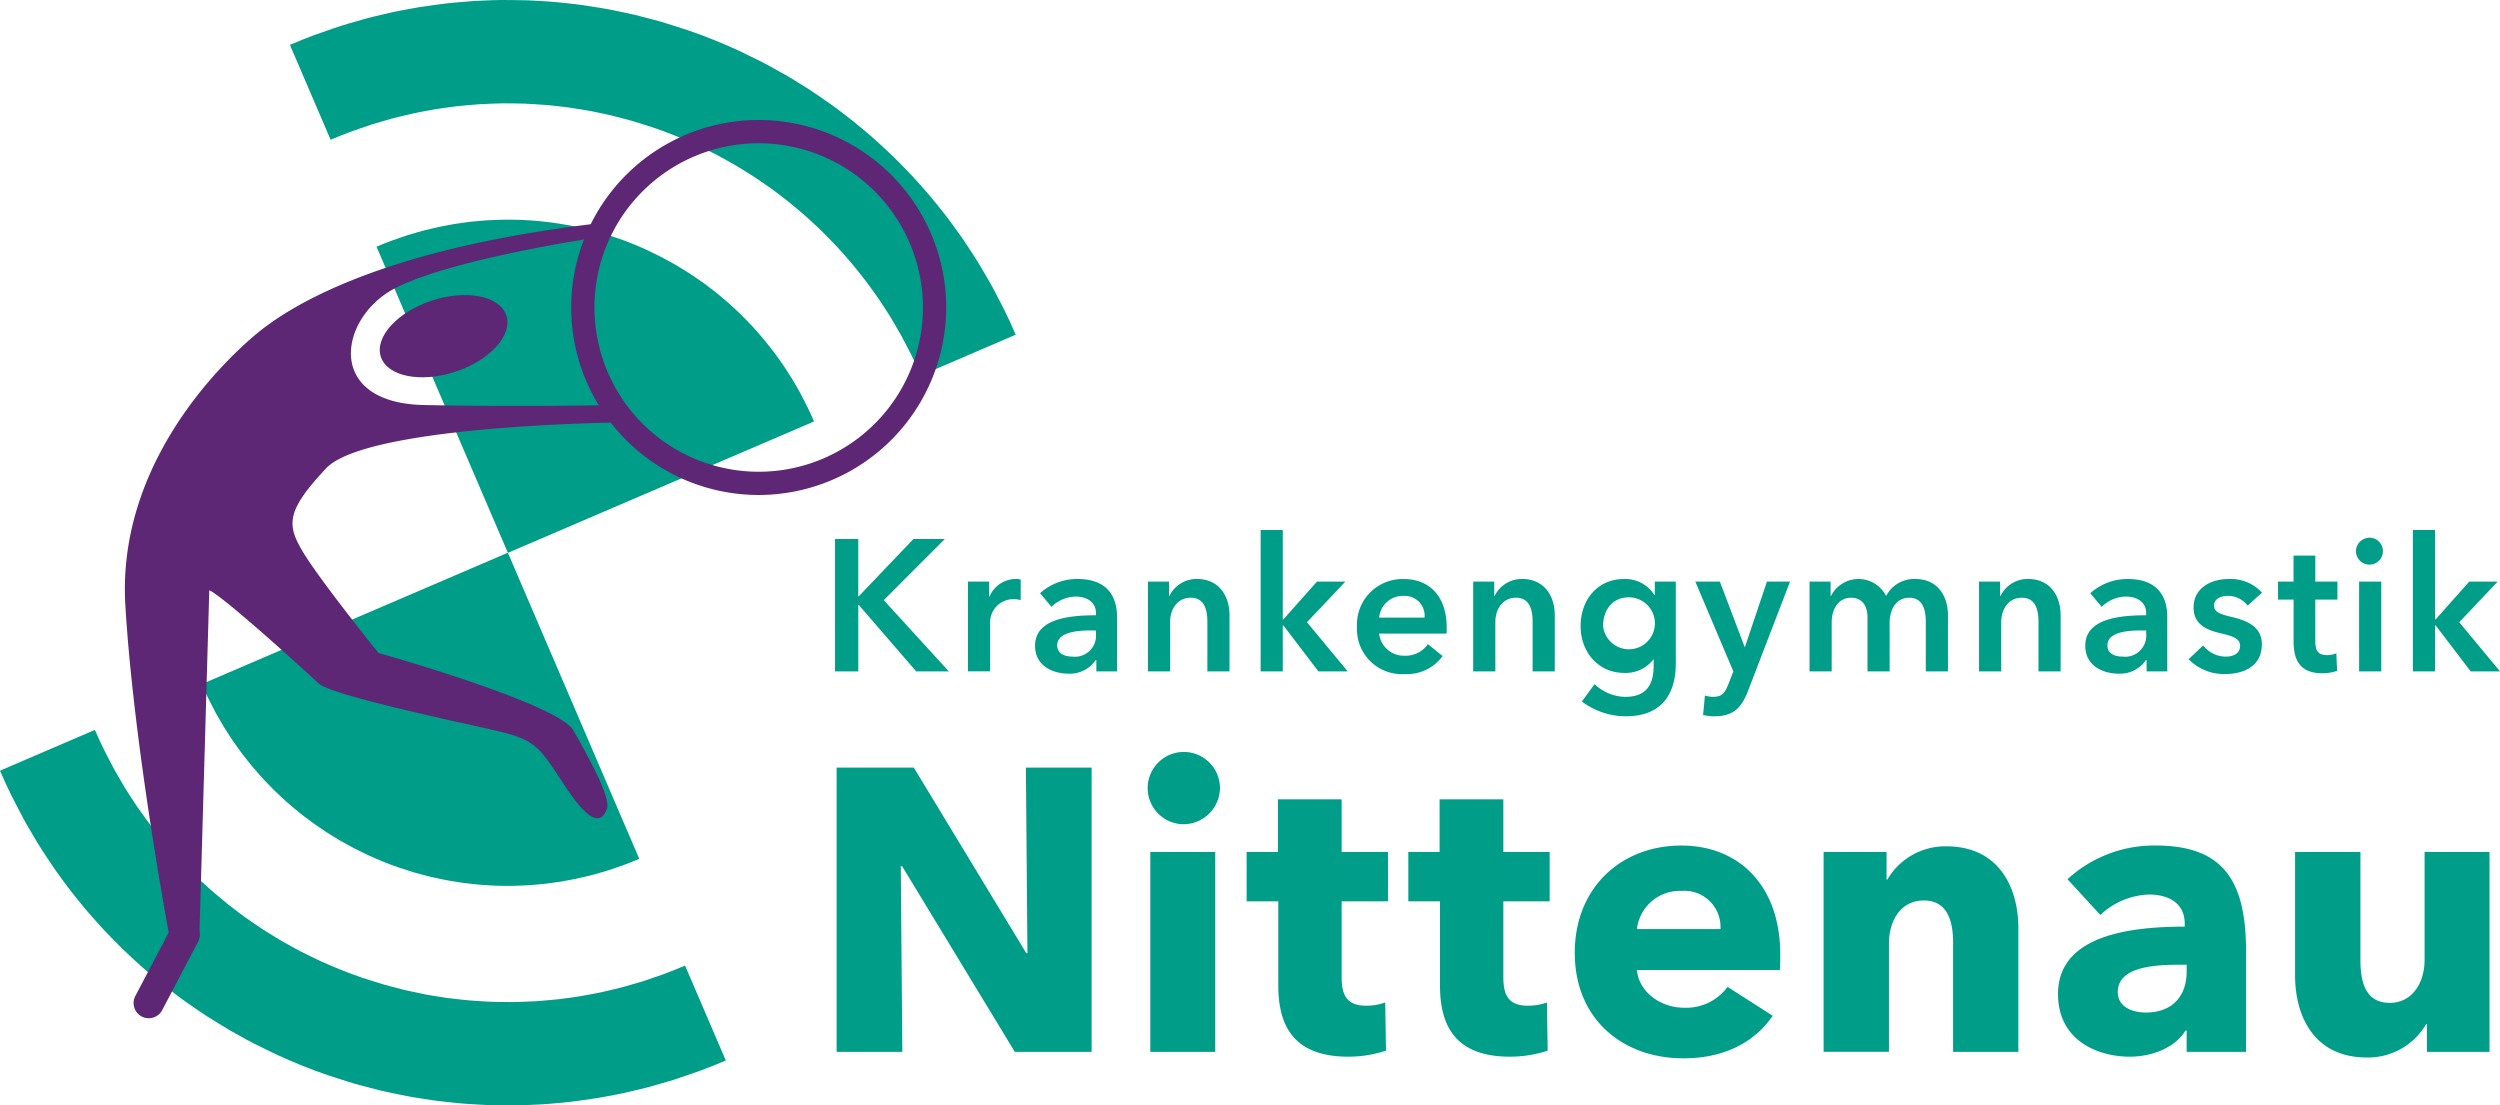 <svg id="Gruppe_22" data-name="Gruppe 22" xmlns="http://www.w3.org/2000/svg" xmlns:xlink="http://www.w3.org/1999/xlink" width="322.683" height="142.677" viewBox="0 0 322.683 142.677">
  <defs>
    <clipPath id="clip-path">
      <rect id="Rechteck_40" data-name="Rechteck 40" width="322.683" height="142.677" fill="none"/>
    </clipPath>
  </defs>
  <g id="Gruppe_21" data-name="Gruppe 21" clip-path="url(#clip-path)">
    <path id="Pfad_114" data-name="Pfad 114" d="M85.761,125.7c-.424.158-.852.295-1.277.443-.466.161-.93.329-1.4.479-.545.173-1.092.325-1.638.481-.356.1-.709.211-1.066.306-.6.159-1.2.3-1.8.437-.313.072-.624.151-.938.218-.616.132-1.232.245-1.849.356-.311.056-.622.118-.935.169-.6.1-1.2.179-1.805.258-.34.044-.68.093-1.021.132-.565.063-1.129.112-1.694.158-.389.033-.777.068-1.167.093-.512.032-1.023.05-1.534.068-.449.017-.9.035-1.349.041s-.9,0-1.346-.006c-.513-.006-1.025-.011-1.539-.03-.389-.014-.776-.04-1.165-.062-.567-.033-1.134-.067-1.7-.116-.341-.03-.68-.07-1.02-.106-.6-.063-1.21-.129-1.815-.212-.314-.043-.625-.1-.938-.145-.619-.1-1.238-.192-1.856-.308-.317-.06-.63-.131-.945-.2-.6-.124-1.209-.247-1.812-.391-.358-.086-.713-.185-1.07-.278-.551-.142-1.1-.28-1.651-.44-.473-.137-.94-.293-1.409-.442-.431-.137-.862-.264-1.292-.412q-1.357-.465-2.69-1T41.4,124.071c-.414-.19-.816-.4-1.224-.594-.441-.214-.886-.422-1.321-.648-.509-.263-1-.543-1.5-.819-.322-.179-.647-.351-.966-.536-.536-.31-1.058-.637-1.581-.963-.274-.171-.55-.336-.821-.511-.528-.342-1.043-.7-1.557-1.054-.26-.181-.523-.357-.781-.542-.5-.357-.979-.726-1.461-1.1-.271-.208-.545-.413-.813-.627-.445-.355-.878-.72-1.311-1.087-.3-.252-.6-.5-.89-.759-.384-.339-.758-.687-1.132-1.035-.33-.307-.661-.612-.984-.927s-.633-.634-.946-.955c-.359-.366-.718-.732-1.068-1.109-.265-.286-.522-.578-.78-.869-.378-.424-.755-.848-1.121-1.284-.22-.263-.432-.531-.648-.8-.382-.472-.763-.945-1.132-1.431-.191-.252-.373-.51-.559-.764-.371-.507-.741-1.014-1.1-1.534-.181-.264-.351-.534-.527-.8-.341-.516-.681-1.032-1.007-1.562-.193-.314-.373-.635-.56-.952-.289-.49-.581-.978-.857-1.479-.237-.432-.457-.872-.683-1.309-.208-.4-.423-.8-.623-1.205q-.63-1.289-1.2-2.607L0,99.473c.466,1.087.96,2.154,1.473,3.206.246.5.513,1,.771,1.492.276.534.546,1.073.835,1.6.338.614.7,1.217,1.054,1.821.23.391.453.787.689,1.172.4.647.818,1.283,1.237,1.918.217.329.428.663.65.987.436.637.891,1.262,1.348,1.885.229.314.454.632.688.941.453.6.923,1.18,1.4,1.763.264.327.525.657.794.978.449.535.914,1.058,1.379,1.581.319.357.634.718.959,1.068.429.462.871.912,1.313,1.363.386.395.77.791,1.165,1.176s.8.762,1.21,1.14c.461.428.92.857,1.391,1.272.359.317.729.624,1.095.934.534.452,1.068.9,1.613,1.337.328.262.666.514,1,.77.594.457,1.19.912,1.8,1.349.315.226.639.443.959.665.634.44,1.269.879,1.916,1.3.332.214.673.418,1.009.628.644.4,1.289.8,1.945,1.185.391.227.793.44,1.19.66.612.34,1.223.684,1.844,1.006.537.277,1.088.536,1.633.8.5.243.994.5,1.5.727q1.6.729,3.243,1.391T42.4,138.81c.528.181,1.063.339,1.594.508.576.183,1.15.374,1.727.541.674.2,1.355.367,2.035.543.438.113.874.236,1.312.34.74.177,1.486.329,2.232.482.386.079.772.166,1.158.239.759.142,1.522.262,2.286.38.384.059.768.125,1.152.177.74.1,1.485.183,2.23.261.419.044.838.094,1.257.131.7.061,1.393.1,2.091.142.478.027.956.059,1.434.077.629.024,1.26.029,1.89.036.554.006,1.107.015,1.659.007s1.1-.029,1.656-.049c.63-.023,1.261-.045,1.888-.084.478-.03.956-.074,1.434-.114.7-.058,1.393-.117,2.086-.2.417-.047.834-.108,1.252-.162.743-.1,1.485-.2,2.224-.318.383-.062.765-.138,1.148-.207.76-.137,1.52-.276,2.274-.438.385-.082.768-.179,1.152-.268.742-.172,1.484-.344,2.219-.539.434-.115.867-.248,1.3-.372.676-.194,1.353-.383,2.023-.6.571-.182,1.139-.388,1.708-.585.529-.182,1.061-.354,1.585-.549q1.644-.614,3.276-1.309l-5.259-12.253q-1.319.565-2.665,1.065" fill="#009d88"/>
    <path id="Pfad_115" data-name="Pfad 115" d="M129.628,40c-.245-.5-.512-.992-.769-1.488-.277-.536-.548-1.077-.837-1.6-.338-.614-.7-1.216-1.053-1.82-.23-.391-.454-.788-.69-1.173-.4-.647-.818-1.282-1.237-1.917-.217-.329-.428-.664-.65-.988-.436-.637-.891-1.262-1.348-1.885-.229-.314-.454-.632-.689-.941-.451-.6-.921-1.179-1.393-1.761-.265-.328-.526-.659-.8-.981-.448-.534-.912-1.056-1.376-1.577-.32-.359-.636-.721-.962-1.072-.428-.46-.869-.91-1.309-1.36-.388-.4-.773-.793-1.169-1.178s-.8-.76-1.206-1.137c-.462-.429-.923-.86-1.395-1.276-.359-.316-.728-.623-1.093-.932-.534-.452-1.068-.9-1.614-1.338-.328-.261-.666-.514-1-.77-.594-.457-1.19-.912-1.8-1.349-.315-.226-.638-.442-.957-.664-.635-.44-1.271-.88-1.919-1.3-.33-.214-.67-.417-1.005-.626-.646-.4-1.291-.805-1.948-1.187-.39-.226-.791-.438-1.186-.658-.614-.341-1.226-.686-1.85-1.008-.532-.275-1.078-.532-1.62-.795-.5-.244-1-.5-1.51-.732q-1.578-.722-3.205-1.375l-.037-.016-.039-.014q-1.627-.65-3.269-1.211c-.532-.183-1.072-.342-1.609-.513-.57-.181-1.139-.37-1.711-.537-.678-.2-1.362-.369-2.045-.545-.435-.113-.868-.234-1.3-.338-.741-.176-1.489-.33-2.236-.483-.385-.079-.769-.165-1.155-.238-.759-.142-1.524-.262-2.289-.38C75.97.775,75.587.709,75.205.657,74.463.555,73.717.474,72.971.4,72.553.352,72.134.3,71.716.266,71.021.2,70.323.164,69.625.123,69.147.1,68.669.064,68.191.046,67.562.023,66.93.017,66.3.01,65.747,0,65.195,0,64.644,0s-1.107.029-1.661.049C62.354.075,61.725.1,61.1.136c-.478.03-.956.074-1.434.114-.7.058-1.393.117-2.086.195-.417.048-.834.108-1.252.162-.743.1-1.485.2-2.224.318-.383.063-.765.138-1.148.207-.76.138-1.52.277-2.274.438-.385.083-.769.18-1.154.269-.741.171-1.481.343-2.215.537-.437.117-.872.25-1.308.375-.674.193-1.35.381-2.018.594-.573.182-1.143.388-1.714.586-.526.182-1.056.353-1.578.547q-1.655.616-3.277,1.31L42.675,18.04q1.319-.566,2.664-1.064c.427-.16.857-.3,1.286-.446.463-.161.924-.328,1.391-.476.546-.174,1.094-.326,1.642-.483.354-.1.7-.21,1.061-.3.6-.16,1.2-.3,1.8-.437.314-.073.626-.152.941-.219.616-.132,1.232-.245,1.849-.356.311-.056.621-.117.933-.168.6-.1,1.2-.18,1.807-.259.34-.044.679-.093,1.02-.132.565-.063,1.13-.111,1.695-.158.388-.033.776-.068,1.166-.093.512-.032,1.024-.05,1.536-.068.448-.017.9-.035,1.345-.041s.9,0,1.352.006c.511.006,1.021.011,1.533.03.39.015.779.04,1.168.063.567.032,1.133.066,1.7.115.341.03.68.07,1.02.106.605.064,1.21.129,1.815.212.313.043.624.1.937.145.62.1,1.239.192,1.859.309.314.059.625.129.937.193.607.124,1.214.248,1.819.393.356.085.707.183,1.06.275.555.143,1.109.282,1.662.443.468.135.93.29,1.394.437.435.139.872.267,1.306.416q1.356.467,2.689,1T89.7,18.606c.417.191.821.4,1.232.6.439.214.881.42,1.314.645.509.263,1,.543,1.5.819.322.179.647.351.966.536.537.311,1.06.638,1.584.965.272.17.548.334.817.508.529.343,1.045.7,1.56,1.057.26.18.522.356.779.54.5.357.98.726,1.462,1.1.271.208.544.412.811.625.446.356.881.723,1.315,1.09.3.251.594.5.886.756.385.34.76.689,1.136,1.038.328.306.658.61.98.924s.635.636.949.957c.358.366.716.732,1.066,1.108.265.286.522.579.781.87.377.423.753.847,1.119,1.282.221.264.434.534.651.8.381.471.761.944,1.129,1.429.192.253.375.511.562.767.37.505.739,1.011,1.094,1.531.182.265.353.536.529.8.341.516.681,1.031,1.006,1.56.193.314.373.635.56.952.289.491.581.978.857,1.479.238.433.458.874.685,1.312.207.4.422.794.62,1.2q.631,1.29,1.2,2.608L131.1,43.2q-.7-1.621-1.473-3.206" fill="#009d88"/>
    <path id="Pfad_116" data-name="Pfad 116" d="M26.037,88.3c.281.655.579,1.3.888,1.933.147.3.307.595.462.893.167.324.331.652.506.97.2.37.42.732.635,1.1.139.236.273.475.416.707.24.39.492.773.744,1.155.132.2.259.4.394.6.261.383.535.758.809,1.132.14.191.276.384.419.572.271.358.553.708.836,1.058.161.2.319.4.483.595.27.321.549.635.829.949.193.216.383.435.58.647.258.277.523.548.789.819.233.239.466.479.705.711s.483.458.727.686c.278.258.556.517.84.768.217.191.44.376.661.563.321.272.643.544.972.806.2.157.4.309.6.464.358.275.717.549,1.083.813.19.136.386.267.578.4.383.265.766.53,1.156.782.2.129.4.252.606.378.389.242.778.485,1.175.715.234.136.474.263.712.395.371.206.741.415,1.118.61.318.165.646.318.97.476.305.148.608.3.917.444q.944.432,1.917.823l.037.016.038.014q.974.387,1.956.724c.319.11.642.2.964.307.346.11.691.225,1.038.326.407.118.818.222,1.228.328.263.068.526.141.789.2.447.106.9.2,1.347.291.232.048.464.1.7.144.458.086.919.158,1.381.229.23.035.46.075.69.107.448.061.9.11,1.349.157.251.027.5.057.753.078.421.037.842.062,1.264.086.288.017.575.036.862.047.38.014.762.017,1.143.022.332,0,.663.008.994,0s.671-.018,1.007-.03c.377-.014.755-.027,1.131-.051.289-.018.579-.044.868-.068.419-.036.838-.071,1.254-.118.253-.028.5-.065.758-.1.446-.059.893-.118,1.337-.191.232-.038.465-.084.7-.126.457-.082.913-.166,1.366-.263.234-.05.467-.108.7-.163.445-.1.89-.206,1.331-.323.265-.07.528-.151.792-.227.4-.116.811-.229,1.211-.356.347-.111.693-.235,1.038-.355.317-.109.635-.212.949-.329q1-.371,1.975-.789L65.551,71.339Z" fill="#009d88"/>
    <path id="Pfad_117" data-name="Pfad 117" d="M103.714,51.55c-.167-.323-.331-.65-.5-.967-.2-.371-.421-.734-.636-1.1-.138-.235-.272-.472-.414-.7-.241-.392-.494-.775-.747-1.159-.131-.2-.257-.4-.391-.593-.263-.385-.537-.761-.812-1.137-.139-.189-.275-.381-.416-.567-.272-.359-.555-.711-.839-1.061-.16-.2-.317-.4-.481-.592-.27-.322-.549-.636-.829-.951-.193-.216-.383-.434-.58-.646-.258-.278-.524-.549-.79-.82-.233-.238-.465-.478-.7-.71s-.484-.459-.729-.686c-.278-.259-.555-.517-.839-.768-.217-.191-.44-.376-.661-.563-.321-.272-.643-.544-.971-.806-.2-.158-.4-.31-.6-.465-.358-.274-.716-.548-1.081-.811-.192-.138-.389-.269-.583-.4-.381-.265-.762-.528-1.151-.78-.2-.13-.408-.253-.612-.381-.387-.241-.774-.483-1.168-.712-.237-.137-.48-.266-.72-.4-.369-.205-.736-.412-1.111-.6-.322-.167-.654-.323-.982-.482-.3-.147-.6-.3-.9-.439q-.968-.443-1.955-.839t-2-.738c-.314-.108-.633-.2-.949-.3-.351-.112-.7-.228-1.053-.33-.4-.117-.812-.22-1.219-.325-.266-.069-.532-.144-.8-.207-.443-.106-.891-.2-1.338-.29-.235-.048-.47-.1-.705-.145-.456-.085-.915-.157-1.374-.228-.233-.036-.465-.076-.7-.108-.446-.061-.894-.109-1.343-.157-.253-.026-.506-.056-.759-.079-.418-.036-.838-.061-1.258-.085-.289-.017-.578-.036-.867-.047-.379-.014-.758-.017-1.138-.022-.333,0-.667-.008-1,0s-.667.018-1,.03c-.379.014-.758.027-1.136.051-.288.018-.576.044-.864.068-.42.035-.84.071-1.258.118-.252.028-.5.065-.756.1-.447.059-.894.118-1.339.191-.23.038-.461.083-.691.125-.459.083-.917.166-1.372.264-.232.05-.464.108-.7.162-.447.1-.893.206-1.336.324-.264.07-.528.151-.792.227-.4.116-.81.229-1.211.356-.347.111-.692.235-1.038.355-.316.109-.635.212-.948.329q-1,.37-1.976.789l16.96,39.514,39.514-16.959q-.422-.983-.888-1.932c-.147-.3-.308-.6-.463-.9" fill="#009d88"/>
    <path id="Pfad_118" data-name="Pfad 118" d="M18.289,131.206h0a1.963,1.963,0,0,0,2.644-.823l4.624-8.8a1.958,1.958,0,1,0-3.467-1.822l-4.624,8.8a1.963,1.963,0,0,0,.823,2.644" fill="#5d2776"/>
    <path id="Pfad_119" data-name="Pfad 119" d="M27.012,76.2l-1.268,44.341a1.958,1.958,0,0,1-3.914.126s-4.568-24.3-5.651-42.55S28.645,46.875,32.87,43.286,48.79,32.114,77.623,28.78l-1.361,1.25v.75S58.1,33.489,50.929,37.239,41.845,52.03,54.762,52.28s24.25,0,24.25,0l.917,2.25s-32.584.334-37.834,5.917-5.083,7.333-2.916,10.917S48.845,84.28,48.845,84.28s23.167,6.5,25.167,10,4.833,8.667,4.333,10.084-1.666,2.666-5.083-2.417-3.75-6.333-8.667-7.5S42.762,89.78,41.1,88.2s-12.5-11.417-14.083-12" fill="#5d2776"/>
    <path id="Pfad_120" data-name="Pfad 120" d="M65.357,40.727c.834,2.536-2.117,5.784-6.591,7.255s-8.776.608-9.61-1.928,2.117-5.784,6.591-7.255,8.776-.608,9.61,1.928" fill="#5d2776"/>
    <path id="Pfad_121" data-name="Pfad 121" d="M97.928,63.889a24.2,24.2,0,1,1,24.2-24.2,24.225,24.225,0,0,1-24.2,24.2m0-45.4a21.2,21.2,0,1,0,21.2,21.2,21.223,21.223,0,0,0-21.2-21.2" fill="#5d2776"/>
    <path id="Pfad_122" data-name="Pfad 122" d="M130.985,135.767l-14.564-23.992h-.154l.2,23.992h-8.482V99.079h9.965l14.512,23.941h.154l-.2-23.941H140.9v36.688Z" fill="#009d88"/>
    <path id="Pfad_123" data-name="Pfad 123" d="M152.665,106.386a4.666,4.666,0,1,1,4.8-4.664,4.724,4.724,0,0,1-4.8,4.664m-4.19,3.576h8.38v25.806h-8.38Z" fill="#009d88"/>
    <path id="Pfad_124" data-name="Pfad 124" d="M173.172,116.336v9.845c0,2.384.767,3.628,3.169,3.628a7.167,7.167,0,0,0,2.453-.415l.1,6.218a15.654,15.654,0,0,1-4.855.778c-6.8,0-9.045-3.68-9.045-9.172V116.336h-4.088v-6.374h4.037v-6.788h8.227v6.788h5.979v6.374Z" fill="#009d88"/>
    <path id="Pfad_125" data-name="Pfad 125" d="M194.043,116.336v9.845c0,2.384.767,3.628,3.169,3.628a7.167,7.167,0,0,0,2.453-.415l.1,6.218a15.654,15.654,0,0,1-4.855.778c-6.8,0-9.045-3.68-9.045-9.172V116.336h-4.088v-6.374h4.037v-6.788h8.227v6.788h5.979v6.374Z" fill="#009d88"/>
    <path id="Pfad_126" data-name="Pfad 126" d="M229.729,125.2H211.281c.255,2.851,3.065,4.871,6.08,4.871a6.618,6.618,0,0,0,5.621-2.694l5.827,3.73c-2.4,3.525-6.388,5.494-11.549,5.494-7.666,0-14-4.923-14-13.628,0-8.448,6.03-13.836,13.745-13.836,7.513,0,12.776,5.233,12.776,14.043,0,.673,0,1.4-.05,2.02m-7.665-5.285a4.659,4.659,0,0,0-5.009-4.923,5.57,5.57,0,0,0-5.774,4.923Z" fill="#009d88"/>
    <path id="Pfad_127" data-name="Pfad 127" d="M252.092,135.767v-14.1c0-2.849-.767-5.441-3.781-5.441-2.964,0-4.5,2.592-4.5,5.545v13.991h-8.432V109.961h8.125v3.576h.1a8.655,8.655,0,0,1,7.614-4.3c6.848,0,9.3,5.389,9.3,10.571v15.96Z" fill="#009d88"/>
    <path id="Pfad_128" data-name="Pfad 128" d="M266.858,113.485a16.547,16.547,0,0,1,11.345-4.353c8.533,0,11.7,4.249,11.7,13.628v13.007h-7.666v-2.746h-.153c-1.278,2.124-4.19,3.368-7.2,3.368-4.038,0-9.249-2.021-9.249-8.084,0-7.462,8.942-8.7,16.352-8.7v-.415c0-2.539-1.993-3.731-4.6-3.731A9.567,9.567,0,0,0,271.1,118.1Zm15.381,11.037h-1.072c-3.68,0-7.82.467-7.82,3.524,0,1.969,1.943,2.643,3.629,2.643,3.372,0,5.263-2.073,5.263-5.286Z" fill="#009d88"/>
    <path id="Pfad_129" data-name="Pfad 129" d="M313.25,135.767v-3.575h-.1a8.684,8.684,0,0,1-7.665,4.3c-6.847,0-9.25-5.39-9.25-10.572v-15.96h8.433v13.992c0,2.9.715,5.492,3.781,5.492,2.912,0,4.5-2.591,4.5-5.544v-13.94h8.38v25.806Z" fill="#009d88"/>
    <path id="Pfad_130" data-name="Pfad 130" d="M107.78,69.569h3v7.387h.071l7.05-7.387h4.05l-7.884,7.894,8.407,9.2H118.26l-7.407-8.57h-.071v8.57h-3Z" fill="#009d88"/>
    <path id="Pfad_131" data-name="Pfad 131" d="M124.933,75.073h2.739V77h.048a3.7,3.7,0,0,1,3.335-2.27,3.266,3.266,0,0,1,.69.072v2.656a3.262,3.262,0,0,0-.881-.12,3.007,3.007,0,0,0-3.073,3.113v6.2h-2.858Z" fill="#009d88"/>
    <path id="Pfad_132" data-name="Pfad 132" d="M141.507,85.187h-.072a4.038,4.038,0,0,1-3.549,1.763c-1.834,0-4.287-.893-4.287-3.6,0-3.452,4.287-3.935,7.86-3.935v-.289c0-1.425-1.191-2.124-2.62-2.124a4.539,4.539,0,0,0-3.12,1.327l-1.478-1.762a7.159,7.159,0,0,1,4.836-1.835c4.1,0,5.1,2.559,5.1,4.876V86.66h-2.667Zm-.048-3.813h-.644c-1.809,0-4.358.217-4.358,1.931,0,1.11,1.024,1.448,2,1.448a2.72,2.72,0,0,0,3-2.969Z" fill="#009d88"/>
    <path id="Pfad_133" data-name="Pfad 133" d="M148.169,75.073h2.716v1.858h.047a3.89,3.89,0,0,1,3.549-2.2c2.977,0,4.216,2.317,4.216,4.683V86.66h-2.858V80.239c0-1.376-.31-3.09-2.144-3.09-1.81,0-2.668,1.593-2.668,3.138V86.66h-2.858Z" fill="#009d88"/>
    <path id="Pfad_134" data-name="Pfad 134" d="M162.715,68.411h2.858V79.949h.072l4.335-4.876h3.668l-4.954,5.238,5.263,6.349H170.17l-4.525-5.938h-.072V86.66h-2.858Z" fill="#009d88"/>
    <path id="Pfad_135" data-name="Pfad 135" d="M186.7,81.784H178.01a3.2,3.2,0,0,0,3.263,2.849,3.451,3.451,0,0,0,3.025-1.5l1.9,1.545A5.657,5.657,0,0,1,181.3,87a5.781,5.781,0,0,1-6.146-6.059,5.874,5.874,0,0,1,6.05-6.2c3.192,0,5.526,2.1,5.526,6.277,0,.265,0,.507-.023.772m-2.835-2.076a2.559,2.559,0,0,0-2.691-2.8,3.066,3.066,0,0,0-3.168,2.8Z" fill="#009d88"/>
    <path id="Pfad_136" data-name="Pfad 136" d="M190.15,75.073h2.716v1.858h.047a3.89,3.89,0,0,1,3.549-2.2c2.977,0,4.216,2.317,4.216,4.683V86.66H197.82V80.239c0-1.376-.31-3.09-2.144-3.09-1.81,0-2.668,1.593-2.668,3.138V86.66H190.15Z" fill="#009d88"/>
    <path id="Pfad_137" data-name="Pfad 137" d="M216.3,75.073V85.622c0,4.176-2,6.832-6.455,6.832a9.5,9.5,0,0,1-5.669-1.907l1.643-2.245a5.83,5.83,0,0,0,4,1.641c2.764,0,3.621-1.69,3.621-3.983v-.845H213.4a4.476,4.476,0,0,1-3.74,1.739c-3.429,0-5.645-2.752-5.645-6.036,0-3.355,2.143-6.083,5.6-6.083a4.428,4.428,0,0,1,3.93,2.077h.048V75.073Zm-9.385,5.721a3.352,3.352,0,1,0,3.287-3.693c-2.072,0-3.287,1.641-3.287,3.693" fill="#009d88"/>
    <path id="Pfad_138" data-name="Pfad 138" d="M218.823,75.073h3.168l3.191,8.425h.048l2.835-8.425h2.977l-5.407,14.073c-.81,2.1-1.81,3.308-4.334,3.308a6.3,6.3,0,0,1-1.478-.17l.238-2.51a3.67,3.67,0,0,0,1.073.169c1.214,0,1.547-.6,2.024-1.81l.571-1.473Z" fill="#009d88"/>
    <path id="Pfad_139" data-name="Pfad 139" d="M251.427,79.418V86.66h-2.858V80.239c0-1.376-.31-3.09-2.144-3.09-1.786,0-2.524,1.69-2.524,3.187V86.66h-2.859v-7c0-1.425-.667-2.511-2.12-2.511-1.715,0-2.5,1.593-2.5,3.138V86.66h-2.858V75.073h2.716v1.859h.046a3.985,3.985,0,0,1,7.123,0,4.062,4.062,0,0,1,3.763-2.2c2.978,0,4.216,2.318,4.216,4.683" fill="#009d88"/>
    <path id="Pfad_140" data-name="Pfad 140" d="M255.444,75.073h2.716v1.858h.047a3.891,3.891,0,0,1,3.55-2.2c2.976,0,4.215,2.317,4.215,4.683V86.66h-2.858V80.239c0-1.376-.31-3.09-2.144-3.09-1.81,0-2.668,1.593-2.668,3.138V86.66h-2.858Z" fill="#009d88"/>
    <path id="Pfad_141" data-name="Pfad 141" d="M277.061,85.187h-.072a4.038,4.038,0,0,1-3.549,1.763c-1.834,0-4.287-.893-4.287-3.6,0-3.452,4.287-3.935,7.86-3.935v-.289c0-1.425-1.191-2.124-2.62-2.124a4.539,4.539,0,0,0-3.12,1.327L269.8,76.57a7.159,7.159,0,0,1,4.836-1.835c4.1,0,5.1,2.559,5.1,4.876V86.66h-2.667Zm-.048-3.813h-.644c-1.809,0-4.358.217-4.358,1.931,0,1.11,1.024,1.448,2,1.448a2.72,2.72,0,0,0,3-2.969Z" fill="#009d88"/>
    <path id="Pfad_142" data-name="Pfad 142" d="M290.11,78.163a3.223,3.223,0,0,0-2.5-1.255c-.9,0-1.834.338-1.834,1.255,0,.894.881,1.135,2.477,1.521,1.691.411,3.692,1.182,3.692,3.452,0,2.824-2.263,3.862-4.764,3.862a6.4,6.4,0,0,1-4.692-1.907l1.882-1.786a3.7,3.7,0,0,0,2.929,1.448c.833,0,1.834-.338,1.834-1.376,0-.966-.881-1.255-2.62-1.665-1.691-.411-3.382-1.111-3.382-3.283,0-2.583,2.287-3.694,4.549-3.694a5.491,5.491,0,0,1,4.287,1.762Z" fill="#009d88"/>
    <path id="Pfad_143" data-name="Pfad 143" d="M294.033,77.39V75.073h2V71.717h2.811v3.356H301.7V77.39h-2.858v5.383c0,1.038.238,1.786,1.5,1.786a2.956,2.956,0,0,0,1.215-.241l.1,2.269a5.822,5.822,0,0,1-1.9.314c-3.026,0-3.716-1.883-3.716-4.1V77.39Z" fill="#009d88"/>
    <path id="Pfad_144" data-name="Pfad 144" d="M305.9,69.4a1.74,1.74,0,1,1-1.81,1.738A1.769,1.769,0,0,1,305.9,69.4m-1.4,5.673h2.858V86.66H304.5Z" fill="#009d88"/>
    <path id="Pfad_145" data-name="Pfad 145" d="M311.44,68.411H314.3V79.949h.072l4.335-4.876h3.668l-4.954,5.238,5.263,6.349H318.9l-4.525-5.938H314.3V86.66H311.44Z" fill="#009d88"/>
  </g>
</svg>
